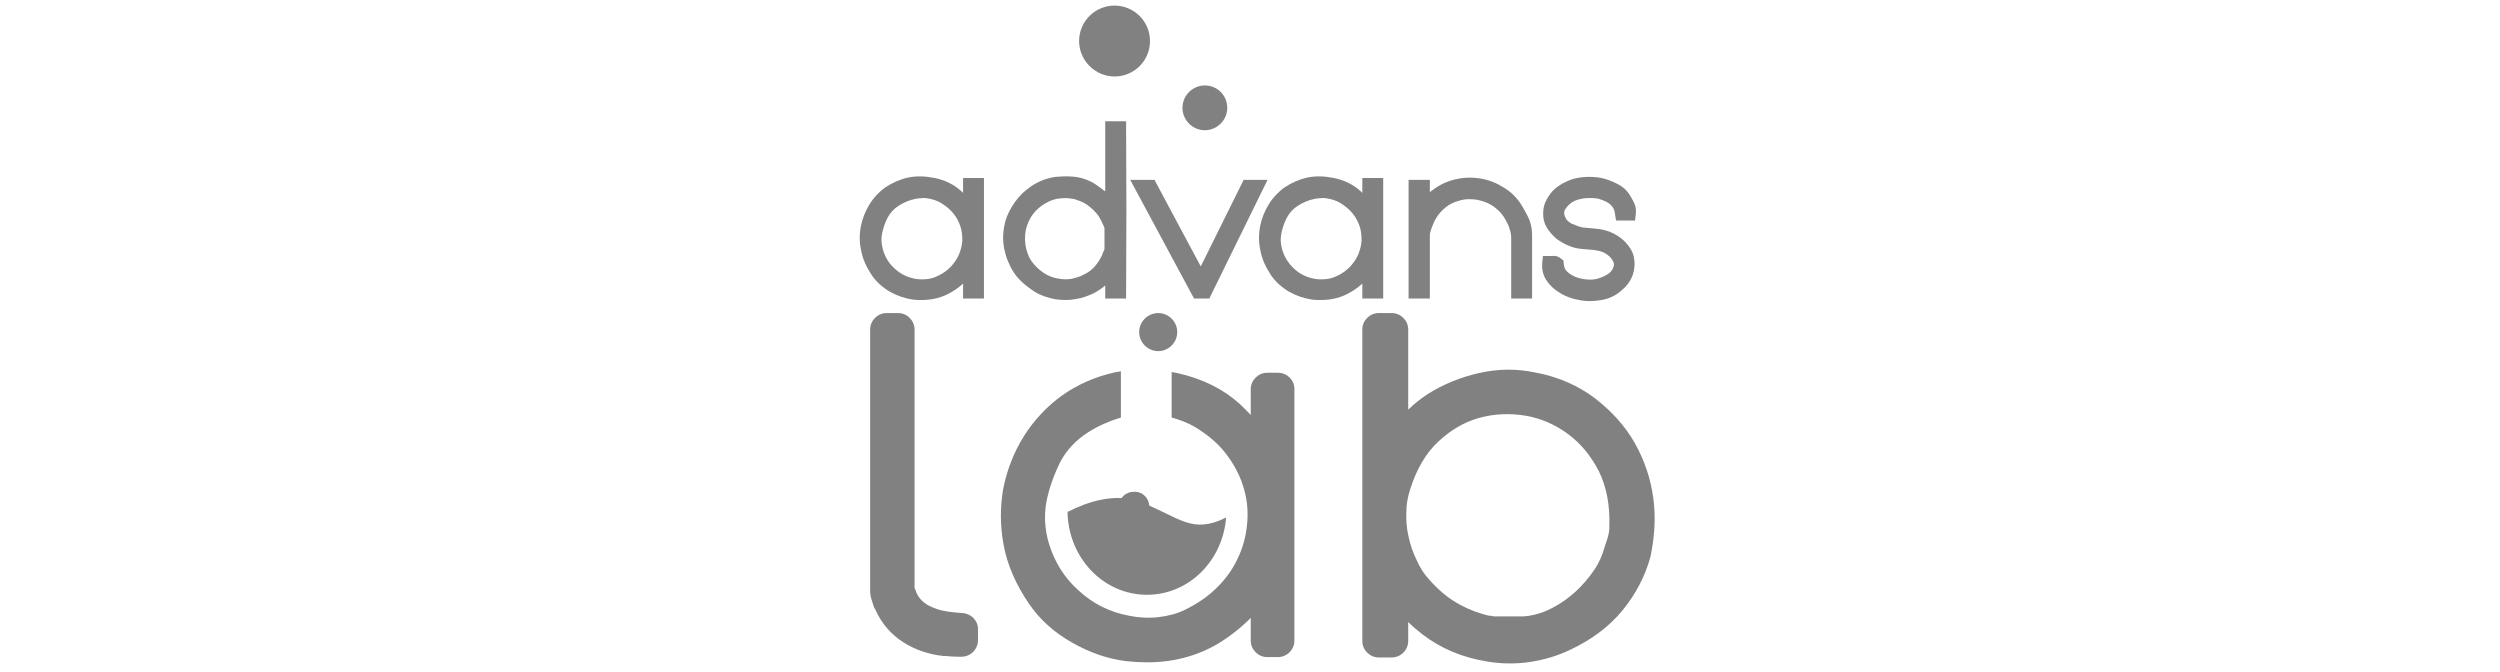 <?xml version="1.0" encoding="UTF-8"?> <svg xmlns="http://www.w3.org/2000/svg" xmlns:xlink="http://www.w3.org/1999/xlink" version="1.1" id="Calque_1" x="0px" y="0px" viewBox="0 0 670 180" style="enable-background:new 0 0 670 180;" xml:space="preserve"> <style type="text/css"> .st0{display:none;} .st1{display:inline;} .st2{clip-path:url(#SVGID_00000047026534490329884490000012114716514871382671_);} .st3{clip-path:url(#SVGID_00000133513561788921960370000003934401017686570679_);fill:#5F72B5;} .st4{clip-path:url(#SVGID_00000133513561788921960370000003934401017686570679_);fill:#FDC300;} .st5{clip-path:url(#SVGID_00000133513561788921960370000003934401017686570679_);fill:#FFFFFF;} .st6{clip-path:url(#SVGID_00000133513561788921960370000003934401017686570679_);fill:#263688;} .st7{clip-path:url(#SVGID_00000145058405342185871950000018351532730842927524_);} .st8{clip-path:url(#SVGID_00000098923402654643687800000015791930681810608573_);fill:#818181;} </style> <g class="st0"> <g class="st1"> <defs> <rect id="SVGID_1_" x="241.4" y="-33" width="187.1" height="264.6"></rect> </defs> <clipPath id="SVGID_00000019677515863361209870000009064424395449236661_"> <use xlink:href="#SVGID_1_" style="overflow:visible;"></use> </clipPath> <g style="clip-path:url(#SVGID_00000019677515863361209870000009064424395449236661_);"> <defs> <rect id="SVGID_00000103247784922679992710000001850702645362277051_" x="241.4" y="-33" width="187.1" height="264.6"></rect> </defs> <clipPath id="SVGID_00000099656380099413407830000014535899359110204594_"> <use xlink:href="#SVGID_00000103247784922679992710000001850702645362277051_" style="overflow:visible;"></use> </clipPath> <path style="clip-path:url(#SVGID_00000099656380099413407830000014535899359110204594_);fill:#5F72B5;" d="M282.9,140.8 c-0.9,0-1.7-0.1-2.7-0.3c-0.8-0.1-1.6-0.3-2.3-0.6c-0.7-0.2-1.3-0.6-1.9-1c-0.5-0.3-0.8-0.8-1.1-1.3c-0.1-0.2-0.3-0.5-0.5-1.1 c-0.1-0.3-0.1-0.4-0.1-0.4c0,0,0,0,0,0V89.5c0-1.6-1.3-3-3-3h-2.1c-1.6,0-3,1.3-3,3v47.3c0,0.5,0.1,1.1,0.3,1.9 c0.2,0.7,0.4,1.2,0.6,1.6c1.1,2.6,2.9,4.6,5.2,6c2.2,1.4,4.6,2.2,7.2,2.4c0.1,0,0.1,0,0.2,0c0.1,0,0.4,0,0.9,0.1 c0.9,0.1,1.3,0.1,1.5,0.1h0.6c1.6,0,3-1.3,3-3v-2.1C285.7,142.2,284.5,140.9,282.9,140.8"></path> <path style="clip-path:url(#SVGID_00000099656380099413407830000014535899359110204594_);fill:#5F72B5;" d="M340.1,97.3h-1.9 c-1.6,0-3,1.3-3,3v4.7c-0.6-0.7-1.3-1.3-2-2c-3-2.7-6.8-4.6-11.3-5.6c-0.4-0.1-0.7-0.1-1.1-0.2v8.2c1.5,0.4,2.9,1,4.2,1.7 c2.2,1.3,4.1,2.9,5.6,4.7c1.5,1.8,2.5,3.8,3.2,5.9c0.6,2.1,0.9,4.2,0.8,6.4c-0.1,2.2-0.6,4.3-1.5,6.3c-0.9,2-2.1,3.9-3.7,5.6 c-1.6,1.7-3.6,3.1-6,4.3c-1.5,0.7-3.1,1.2-4.9,1.3c-1.9,0.2-3.7,0.1-5.3-0.2c0,0,0,0,0,0c-3.5-0.7-6.5-2.2-9.1-4.6 c-2.6-2.4-4.4-5.3-5.4-8.7c-0.7-2.5-0.8-4.9-0.4-7.2c0.5-2.5,1.3-5,2.5-7.3c1.2-2.3,2.9-4.1,5.1-5.5c1.8-1.2,3.8-2.1,5.9-2.6 v-8.5c-0.4,0.1-0.8,0.1-1.2,0.2c-3.6,0.8-6.8,2.2-9.5,4.2c-2.7,2-5,4.4-6.9,7.3c-1.8,2.9-3.1,6-3.7,9.4 c-0.6,3.4-0.6,6.9,0.1,10.4c0.7,3.6,2.2,7.1,4.5,10.5c2,2.9,4.6,5.3,7.8,7.1c3.2,1.8,6.5,3,9.9,3.4c0,0,0,0,0,0 c1.3,0.2,2.5,0.2,3.8,0.2c4.8,0,9.1-1.2,12.9-3.5c2.1-1.3,4.1-2.8,5.8-4.6v4.1c0,1.6,1.3,3,3,3h1.9c1.6,0,3-1.3,3-3v-45.6 C343.1,98.7,341.7,97.3,340.1,97.3"></path> <path style="clip-path:url(#SVGID_00000099656380099413407830000014535899359110204594_);fill:#5F72B5;" d="M408,120.1 c-0.5-3.6-1.6-6.9-3.4-10c-1.8-3.1-4.2-5.8-7.3-8.1c-3.1-2.3-6.7-3.9-10.9-4.7c-3.3-0.7-6.7-0.7-10.1,0.1c-3.3,0.8-6.4,2-9.1,3.7 c-1.3,0.9-2.6,1.9-3.7,2.9V89.5c0-1.6-1.3-3-3-3h-2.4c-1.6,0-3,1.3-3,3v56.4c0,1.6,1.3,3,3,3h2.4c1.6,0,3-1.3,3-3v-3.5 c0.8,0.8,1.7,1.5,2.5,2.2c3.2,2.5,7.2,4.2,11.7,4.9c1.3,0.2,2.6,0.3,4,0.3c1.2,0,2.5-0.1,3.8-0.3c2.6-0.4,5.1-1.2,7.3-2.2 c3.9-1.8,7-4.2,9.4-7.2c2.4-2.9,4.1-6.2,5-9.6C408.3,127.2,408.5,123.7,408,120.1 M400.1,125.2c0,0,0,0.1,0,0.1 c0,0.6-0.1,1.3-0.3,1.9c-0.3,1-0.6,1.9-0.9,2.7c-0.5,1.3-1.2,2.7-2.2,4c-1.1,1.4-2.3,2.7-3.6,3.8c-1.3,1.1-2.8,2-4.3,2.7 c-1.4,0.6-2.9,1-4.2,1h-5.3c-0.1,0-0.2,0-0.3,0c-0.3,0-0.5-0.1-0.7-0.1c-2.2-0.5-4.2-1.3-5.9-2.3c-1.7-1-3.4-2.5-4.9-4.2 c-0.9-1-1.6-2.1-2.3-3.4c-0.7-1.4-1.1-2.8-1.5-4.3c-0.3-1.5-0.5-3-0.4-4.5c0-1.4,0.2-2.8,0.7-4c1.1-3.6,2.8-6.5,5.1-8.7 c2.2-2.1,4.7-3.6,7.4-4.3c2.7-0.8,5.5-0.9,8.4-0.4c2.8,0.5,5.4,1.6,7.7,3.3c2.3,1.7,4.2,4,5.6,6.8 C399.6,118,400.2,121.4,400.1,125.2"></path> <path style="clip-path:url(#SVGID_00000099656380099413407830000014535899359110204594_);fill:#FDC300;" d="M315.3,120.8 c-4.7-1.8-9.8-0.1-13.3,1.8c0.1,8.3,6.5,15,14.4,15c7.5,0,13.7-6.2,14.3-14C324.5,126.6,322.2,123.4,315.3,120.8"></path> <path style="clip-path:url(#SVGID_00000099656380099413407830000014535899359110204594_);fill:#FFFFFF;" d="M314.9,129.5 c0,0.6-0.5,1.1-1.1,1.1c-0.6,0-1.1-0.5-1.1-1.1s0.5-1.1,1.1-1.1C314.4,128.4,314.9,128.8,314.9,129.5"></path> <path style="clip-path:url(#SVGID_00000099656380099413407830000014535899359110204594_);fill:#FFFFFF;" d="M321.3,126.9 c0,1.1-0.9,1.9-2,1.9c-1.1,0-2-0.9-2-1.9c0-1.1,0.9-1.9,2-1.9C320.5,124.9,321.3,125.8,321.3,126.9"></path> <path style="clip-path:url(#SVGID_00000099656380099413407830000014535899359110204594_);fill:#FFFFFF;" d="M316.8,121.6 c0,1.5-1.2,2.7-2.7,2.7s-2.7-1.2-2.7-2.7c0-1.5,1.2-2.7,2.7-2.7S316.8,120.1,316.8,121.6"></path> <path style="clip-path:url(#SVGID_00000099656380099413407830000014535899359110204594_);fill:#FDC300;" d="M321.8,90 c0,1.9-1.5,3.5-3.5,3.5c-1.9,0-3.5-1.5-3.5-3.5c0-1.9,1.5-3.5,3.5-3.5C320.3,86.5,321.8,88.1,321.8,90"></path> <path style="clip-path:url(#SVGID_00000099656380099413407830000014535899359110204594_);fill:#FDC300;" d="M330.9,49.3 c0,2.2-1.8,4-4,4c-2.2,0-4-1.8-4-4c0-2.2,1.8-4,4-4C329.1,45.3,330.9,47.1,330.9,49.3"></path> <path style="clip-path:url(#SVGID_00000099656380099413407830000014535899359110204594_);fill:#FDC300;" d="M316.9,37.3 c0,3.6-2.9,6.4-6.4,6.4c-3.6,0-6.4-2.9-6.4-6.4c0-3.6,2.9-6.4,6.4-6.4C314,30.8,316.9,33.7,316.9,37.3"></path> <path style="clip-path:url(#SVGID_00000099656380099413407830000014535899359110204594_);fill:#263688;" d="M283.1,64.8 c-0.1-0.1-0.3-0.3-0.4-0.4c-1.3-1.2-2.9-2-4.8-2.4c-1.7-0.4-3.3-0.4-4.9,0c-1.5,0.3-2.9,0.9-4,1.8c-1.2,0.8-2.1,1.9-2.9,3.1 c-0.8,1.2-1.3,2.6-1.6,4c-0.3,1.4-0.3,2.9,0,4.4c0.3,1.5,0.9,3,1.9,4.4c0.8,1.2,2,2.2,3.3,3c1.3,0.8,2.7,1.2,4.2,1.4l0,0 c0.5,0.1,1.1,0.1,1.6,0.1c2,0,3.8-0.5,5.5-1.5c0.7-0.4,1.4-0.9,2-1.5v2.6h3.8V62.1h-3.8V64.8z M276.8,65.8 c0.8,0.1,1.6,0.4,2.3,0.8c0.9,0.5,1.7,1.2,2.2,1.9c0.6,0.7,1,1.5,1.3,2.3c0.3,0.8,0.4,1.7,0.3,2.5c0,0.9-0.2,1.7-0.6,2.5 c-0.3,0.8-0.9,1.6-1.5,2.2c-0.6,0.7-1.5,1.3-2.4,1.7c-0.6,0.3-1.2,0.5-1.9,0.5c-0.7,0.1-1.5,0-2.1-0.1l0,0 c-1.4-0.3-2.6-0.9-3.6-1.8c-1-1-1.8-2.1-2.2-3.5c-0.3-1-0.3-1.9-0.2-2.8c0.2-1,0.5-2,1-2.9c0.5-0.9,1.1-1.6,2-2.2 c0.9-0.6,1.9-1,3-1.2c0.4-0.1,0.8-0.1,1.2-0.1C276,65.7,276.4,65.7,276.8,65.8"></path> <path style="clip-path:url(#SVGID_00000099656380099413407830000014535899359110204594_);fill:#263688;" d="M312.6,51.8h-3.8 v12.7c-0.6-0.5-1.3-1-2-1.4c-1.3-0.8-2.8-1.2-4.3-1.3c-0.9-0.1-1.8,0-2.8,0.1c-1,0.1-1.9,0.4-2.8,0.8c-1.2,0.6-2.3,1.3-3.2,2.3 c-0.9,0.9-1.7,2-2.3,3.2c-0.6,1.2-1,2.4-1.1,3.8c-0.1,1.3,0,2.7,0.4,4.1c0.2,0.8,0.5,1.5,0.9,2.2c0.4,0.8,0.9,1.5,1.5,2.1 c0.9,0.9,1.9,1.7,2.9,2.4c1.1,0.7,2.3,1.1,3.7,1.4l0,0c0.6,0.1,1.1,0.1,1.7,0.1c0.4,0,0.9,0,1.3-0.1c1-0.1,2-0.4,2.9-0.7 c0.9-0.4,1.8-0.9,2.7-1.5c0.1-0.1,0.3-0.2,0.4-0.3v2.3h3.8l0-1.5c0.1-9.7,0.1-19.5,0-29.1L312.6,51.8z M308.1,69.9 c0.1,0.3,0.3,0.6,0.5,1c0.1,0.1,0.1,0.3,0.1,0.3v3.6c0,0.1,0,0.2-0.1,0.3c-0.2,0.4-0.3,0.7-0.4,0.9c-0.3,0.7-0.8,1.4-1.3,1.9 c-0.5,0.6-1.2,1.1-1.9,1.4c-0.7,0.4-1.4,0.6-2.2,0.8c-0.8,0.1-1.5,0.1-2.3,0l0,0c-1-0.2-1.9-0.5-2.8-1c-0.8-0.5-1.6-1.2-2.2-2 c-0.3-0.5-0.6-1-0.8-1.5c-0.2-0.5-0.4-1.1-0.4-1.6c-0.2-1.2-0.1-2.3,0.3-3.3c0.4-1.1,0.9-2,1.6-2.7c0.7-0.8,1.6-1.4,2.6-1.8 c0.9-0.4,1.8-0.6,2.8-0.6c0.1,0,0.3,0,0.4,0c0.7,0,1.3,0.2,1.9,0.4c0.6,0.2,1.2,0.5,1.7,0.9c0.5,0.4,1,0.8,1.5,1.3 C307.5,68.8,307.9,69.3,308.1,69.9"></path> <polyline style="clip-path:url(#SVGID_00000099656380099413407830000014535899359110204594_);fill:#263688;" points="337.2,62.4 333.9,62.4 326.1,78.1 317.7,62.4 313.3,62.4 324.9,83.9 325.8,83.9 326.6,83.9 327.6,83.9 338.2,62.4 "></polyline> <path style="clip-path:url(#SVGID_00000099656380099413407830000014535899359110204594_);fill:#263688;" d="M355.4,64.8 c-0.1-0.1-0.3-0.3-0.4-0.4c-1.3-1.2-2.9-2-4.8-2.4c-1.7-0.4-3.3-0.4-4.9,0c-1.5,0.3-2.9,0.9-4,1.8c-1.2,0.8-2.1,1.9-2.9,3.1 c-0.8,1.2-1.3,2.6-1.6,4c-0.3,1.4-0.3,2.9,0,4.4c0.3,1.5,0.9,3,1.9,4.4c0.8,1.2,2,2.2,3.3,3c1.3,0.8,2.7,1.2,4.2,1.4l0,0 c0.5,0.1,1.1,0.1,1.6,0.1c2,0,3.8-0.5,5.5-1.5c0.7-0.4,1.4-0.9,2-1.5v2.6h3.8V62.1h-3.8V64.8z M349.1,65.8 c0.8,0.1,1.6,0.4,2.3,0.8c0.9,0.5,1.7,1.2,2.2,1.9c0.6,0.7,1,1.5,1.3,2.3c0.3,0.8,0.4,1.7,0.3,2.5c0,0.9-0.2,1.7-0.6,2.5 c-0.3,0.8-0.9,1.6-1.5,2.2c-0.6,0.7-1.5,1.3-2.4,1.7c-0.6,0.3-1.2,0.5-1.9,0.5c-0.7,0.1-1.5,0-2.1-0.1l0,0 c-1.4-0.3-2.6-0.9-3.6-1.8c-1-1-1.8-2.1-2.2-3.5c-0.3-1-0.3-1.9-0.2-2.8c0.2-1,0.5-2,1-2.9c0.5-0.9,1.1-1.6,2-2.2 c0.9-0.6,1.9-1,3-1.2c0.4-0.1,0.8-0.1,1.2-0.1C348.3,65.7,348.7,65.7,349.1,65.8"></path> <path style="clip-path:url(#SVGID_00000099656380099413407830000014535899359110204594_);fill:#263688;" d="M384.5,67.5 c-0.8-1.5-1.9-2.6-3.3-3.5c-1.3-0.9-2.8-1.5-4.3-1.7c-1.5-0.3-3.1-0.2-4.6,0.1c-1.6,0.3-3,1-4.3,2c-0.2,0.1-0.4,0.3-0.5,0.4v-2.2 h-3.8v21.4h3.8V72.5c0-0.5,0.1-1,0.3-1.5c0.2-0.6,0.5-1.2,0.8-1.6c0.5-0.8,1.1-1.5,1.8-2c0.7-0.5,1.4-0.9,2.2-1.2 c0.8-0.2,1.6-0.4,2.4-0.3c0.8,0,1.6,0.2,2.4,0.5c0.8,0.3,1.5,0.7,2.2,1.3c0.7,0.5,1.2,1.2,1.7,2.1c0.3,0.5,0.5,1,0.7,1.6 c0.2,0.6,0.3,1.1,0.3,1.6v11h3.8V72.4c0-0.9-0.2-1.8-0.5-2.7C385.2,68.9,384.9,68.1,384.5,67.5"></path> <path style="clip-path:url(#SVGID_00000099656380099413407830000014535899359110204594_);fill:#263688;" d="M392.4,67.3 c0.6-0.7,1.3-1.2,2-1.4c0.9-0.2,1.8-0.3,2.9-0.3c0.4,0,0.7,0.1,1.1,0.2c0.4,0.2,0.9,0.3,1.3,0.6c0.4,0.2,0.7,0.5,0.9,0.8 c0.2,0.4,0.4,0.8,0.5,1.2l0.2,1.3h3.5l0.2-1.3c0.1-0.6,0-1.2-0.3-1.9c-0.2-0.4-0.4-0.8-0.6-1.2c-0.5-0.9-1.2-1.6-2.1-2.2 c-0.8-0.5-1.7-0.9-2.7-1.1c-0.9-0.2-1.9-0.4-2.9-0.3c-1,0-1.8,0.1-2.6,0.3c-0.7,0.2-1.4,0.5-2.1,0.9c-0.7,0.4-1.3,0.9-1.9,1.4 c-0.5,0.6-1,1.3-1.3,2c-0.3,0.8-0.4,1.7-0.3,2.6c0.1,0.9,0.4,1.7,0.9,2.4c0.5,0.6,1,1.2,1.6,1.7c0.6,0.4,1.3,0.8,2,1.1 c0.8,0.3,1.6,0.5,2.3,0.6c0.5,0,1,0.1,1.5,0.1c0.4,0,0.9,0.1,1.2,0.2c0.4,0.1,0.7,0.2,1.1,0.3c0.3,0.1,0.6,0.3,0.9,0.5 c0.4,0.3,0.8,0.7,1,1.2c0.2,0.4,0.2,0.7,0.1,1.1c-0.2,0.5-0.5,0.9-1,1.2c-0.6,0.4-1.3,0.7-2,0.9c-0.5,0.1-1.1,0.2-1.9,0.1 c-0.7,0-1.4-0.2-2.1-0.5c-0.6-0.2-1.1-0.6-1.5-1c-0.3-0.3-0.5-0.7-0.5-1.3l-0.1-0.6l-0.5-0.4c-0.4-0.3-0.9-0.5-1.5-0.4 c-0.1,0-0.3,0-0.3,0h-1.3l-0.1,1.3c-0.1,1,0.1,2,0.6,2.9c0.5,0.8,1.1,1.4,1.8,2c0.7,0.5,1.4,0.9,2.2,1.2c0.8,0.3,1.6,0.5,2.3,0.6 c0.5,0.1,1,0.1,1.5,0.1c0.7,0,1.5-0.1,2.3-0.2c1.4-0.3,2.6-0.9,3.6-1.7c1-0.8,1.7-1.8,2-2.8c0.4-1,0.4-2.1,0.2-3.1 c-0.2-1-0.7-1.9-1.5-2.7c-0.7-0.8-1.7-1.4-2.8-1.9c-0.9-0.3-1.7-0.5-2.6-0.6c-0.7-0.1-1.4-0.1-2.2-0.2l-0.2,0h0.1 c-0.1,0-0.2,0-0.3-0.1c-0.3-0.1-0.6-0.2-0.9-0.3c-0.3-0.1-0.7-0.3-1-0.4c-0.3-0.2-0.6-0.4-0.9-0.8c-0.2-0.3-0.4-0.6-0.4-1 c0-0.2,0-0.4,0.1-0.6C392.1,67.6,392.2,67.5,392.4,67.3"></path> </g> </g> </g> <g> <g> <defs> <rect id="SVGID_00000095335929450534157570000013164802795884797116_" x="196.5" y="-92.9" width="276.9" height="391.7"></rect> </defs> <clipPath id="SVGID_00000066480884429692448100000003742875176381797310_"> <use xlink:href="#SVGID_00000095335929450534157570000013164802795884797116_" style="overflow:visible;"></use> </clipPath> <g style="clip-path:url(#SVGID_00000066480884429692448100000003742875176381797310_);"> <defs> <rect id="SVGID_00000152239524599195363820000015330005222846850956_" x="196.5" y="-92.9" width="276.9" height="391.7"></rect> </defs> <clipPath id="SVGID_00000042723465318233509790000007383995569614791575_"> <use xlink:href="#SVGID_00000152239524599195363820000015330005222846850956_" style="overflow:visible;"></use> </clipPath> <path style="clip-path:url(#SVGID_00000042723465318233509790000007383995569614791575_);fill:#818181;" d="M257.9,164.3 c-1.3-0.1-2.6-0.2-3.9-0.4c-1.2-0.2-2.3-0.4-3.5-0.9c-1-0.4-2-0.8-2.8-1.5c-0.7-0.5-1.2-1.1-1.7-1.9c-0.2-0.3-0.4-0.7-0.7-1.6 c-0.2-0.4-0.2-0.6-0.2-0.6c0,0,0,0,0,0V88.3c0-2.4-2-4.4-4.4-4.4h-3.1c-2.4,0-4.4,2-4.4,4.4v70c0,0.8,0.1,1.6,0.5,2.8 c0.3,1,0.5,1.7,0.9,2.3c1.7,3.8,4.3,6.7,7.6,8.8c3.2,2,6.8,3.2,10.6,3.6c0.2,0,0.2,0,0.4,0c0.2,0,0.6,0,1.3,0.1 c1.4,0.1,1.9,0.1,2.3,0.1h0.9c2.4,0,4.4-2,4.4-4.4v-3.1C262.1,166.3,260.2,164.4,257.9,164.3"></path> <path style="clip-path:url(#SVGID_00000042723465318233509790000007383995569614791575_);fill:#818181;" d="M342.5,99.9h-2.9 c-2.4,0-4.4,2-4.4,4.4v6.9c-1-1-1.9-2-2.9-2.9c-4.4-4-10-6.8-16.7-8.3c-0.5-0.1-1.1-0.2-1.6-0.3v12.2c2.2,0.6,4.3,1.4,6.2,2.5 c3.3,2,6.1,4.3,8.2,7c2.1,2.7,3.7,5.6,4.7,8.7c1,3,1.4,6.2,1.2,9.4c-0.2,3.2-0.9,6.4-2.2,9.3c-1.3,3-3.1,5.8-5.6,8.3 c-2.4,2.5-5.4,4.6-8.9,6.3c-2.2,1.1-4.6,1.7-7.2,2c-2.8,0.3-5.4,0.1-7.9-0.4c0,0,0,0,0,0c-5.2-1-9.6-3.2-13.5-6.8 c-3.9-3.5-6.5-7.8-8-12.9c-1-3.6-1.2-7.2-0.6-10.6c0.7-3.7,2-7.3,3.7-10.8c1.8-3.4,4.3-6,7.6-8.1c2.7-1.7,5.7-3,8.7-3.9V99.5 c-0.6,0.1-1.2,0.2-1.7,0.3c-5.3,1.2-10,3.3-14.1,6.2c-4,2.9-7.5,6.6-10.2,10.9c-2.7,4.3-4.5,9-5.5,13.9c-0.9,5-0.9,10.1,0.1,15.4 c1,5.3,3.3,10.5,6.7,15.5c2.9,4.3,6.8,7.8,11.6,10.5c4.7,2.7,9.6,4.4,14.6,5c0,0,0,0,0,0c1.9,0.2,3.7,0.3,5.6,0.3 c7,0,13.4-1.7,19.1-5.1c3.1-1.9,6-4.2,8.6-6.8v6.1c0,2.4,2,4.4,4.4,4.4h2.9c2.4,0,4.4-2,4.4-4.4v-67.5 C346.9,101.9,345,99.9,342.5,99.9"></path> <path style="clip-path:url(#SVGID_00000042723465318233509790000007383995569614791575_);fill:#818181;" d="M443.1,133.6 c-0.7-5.3-2.4-10.3-5-14.9c-2.6-4.6-6.3-8.6-10.7-12c-4.5-3.4-10-5.8-16.1-6.9c-4.8-1-9.9-1-15,0.2c-4.9,1.1-9.5,3-13.5,5.5 c-2,1.3-3.8,2.7-5.4,4.3V88.3c0-2.4-2-4.4-4.4-4.4h-3.5c-2.4,0-4.4,2-4.4,4.4v83.5c0,2.4,2,4.4,4.4,4.4h3.5c2.4,0,4.4-2,4.4-4.4 v-5.1c1.2,1.2,2.5,2.3,3.8,3.3c4.8,3.7,10.6,6.2,17.4,7.3c1.9,0.3,3.9,0.5,5.9,0.5c1.8,0,3.7-0.1,5.6-0.4 c3.9-0.6,7.5-1.7,10.8-3.3c5.7-2.7,10.4-6.2,14-10.6c3.5-4.3,6-9.1,7.4-14.2C443.4,144.1,443.8,138.9,443.1,133.6 M431.3,141.2 c0,0.1,0,0.1,0,0.2c0,0.9-0.2,1.9-0.5,2.9c-0.5,1.4-0.9,2.8-1.3,4c-0.7,2-1.8,4-3.3,5.9c-1.6,2.1-3.4,4-5.4,5.6 c-2,1.6-4.1,2.9-6.4,3.9c-2.1,0.9-4.3,1.4-6.2,1.5h-7.8c-0.1,0-0.2,0-0.4-0.1c-0.4-0.1-0.8-0.1-1-0.1c-3.3-0.8-6.2-2-8.7-3.5 c-2.6-1.5-5-3.6-7.3-6.2c-1.3-1.4-2.4-3.1-3.3-5.1c-1-2-1.7-4.1-2.2-6.3c-0.5-2.2-0.7-4.4-0.6-6.7c0-2.1,0.4-4.1,1-6 c1.7-5.4,4.2-9.7,7.5-12.8c3.3-3.1,7-5.3,11-6.4c4-1.1,8.2-1.3,12.4-0.6c4.2,0.7,8,2.4,11.4,4.9c3.4,2.5,6.2,5.9,8.3,10 C430.6,130.6,431.5,135.5,431.3,141.2"></path> <path style="clip-path:url(#SVGID_00000042723465318233509790000007383995569614791575_);fill:#818181;" d="M305.8,134.6 c-6.9-2.7-14.4-0.1-19.7,2.6c0.2,12.3,9.6,22.2,21.3,22.2c11.2,0,20.3-9.1,21.2-20.7C319.4,143.3,316.1,138.6,305.8,134.6"></path> <path style="clip-path:url(#SVGID_00000042723465318233509790000007383995569614791575_);fill:#818181;" d="M305.2,147.5 c0,0.9-0.7,1.6-1.7,1.6c-0.9,0-1.7-0.7-1.7-1.6c0-0.9,0.7-1.6,1.7-1.6C304.4,145.8,305.2,146.6,305.2,147.5"></path> <path style="clip-path:url(#SVGID_00000042723465318233509790000007383995569614791575_);fill:#818181;" d="M314.8,143.6 c0,1.6-1.3,2.9-2.9,2.9c-1.6,0-2.9-1.3-2.9-2.9c0-1.6,1.3-2.9,2.9-2.9C313.5,140.7,314.8,142,314.8,143.6"></path> <path style="clip-path:url(#SVGID_00000042723465318233509790000007383995569614791575_);fill:#818181;" d="M308,135.8 c0,2.2-1.8,4-4.1,4c-2.2,0-4.1-1.8-4.1-4s1.8-4,4.1-4C306.2,131.7,308,133.5,308,135.8"></path> <path style="clip-path:url(#SVGID_00000042723465318233509790000007383995569614791575_);fill:#818181;" d="M315.5,89 c0,2.8-2.3,5.1-5.1,5.1c-2.8,0-5.1-2.3-5.1-5.1c0-2.8,2.3-5.1,5.1-5.1C313.2,83.9,315.5,86.2,315.5,89"></path> <path style="clip-path:url(#SVGID_00000042723465318233509790000007383995569614791575_);fill:#818181;" d="M328.9,28.9 c0,3.3-2.7,6-6,6c-3.3,0-6-2.7-6-6c0-3.3,2.7-6,6-6C326.2,22.9,328.9,25.5,328.9,28.9"></path> <path style="clip-path:url(#SVGID_00000042723465318233509790000007383995569614791575_);fill:#818181;" d="M308.2,11 c0,5.3-4.3,9.5-9.5,9.5s-9.5-4.3-9.5-9.5c0-5.3,4.3-9.5,9.5-9.5S308.2,5.7,308.2,11"></path> <path style="clip-path:url(#SVGID_00000042723465318233509790000007383995569614791575_);fill:#818181;" d="M258.2,51.8 c-0.2-0.2-0.4-0.4-0.6-0.6c-1.9-1.7-4.2-2.9-7.1-3.5c-2.5-0.5-4.9-0.6-7.2-0.1c-2.2,0.5-4.2,1.4-6,2.6c-1.7,1.2-3.2,2.8-4.3,4.6 c-1.1,1.8-1.9,3.8-2.3,5.9c-0.4,2.1-0.4,4.3,0.1,6.5c0.4,2.2,1.4,4.4,2.8,6.5c1.2,1.8,2.9,3.3,4.9,4.5c2,1.1,4.1,1.8,6.2,2.1l0,0 c0.8,0.1,1.6,0.1,2.3,0.1c3,0,5.7-0.7,8.1-2.2c1.1-0.6,2.1-1.4,3-2.2V80h5.6V47.7h-5.6V51.8z M248.8,53.2 c1.2,0.2,2.4,0.6,3.4,1.2c1.3,0.8,2.4,1.7,3.3,2.8c0.9,1.1,1.5,2.3,1.9,3.5c0.4,1.2,0.5,2.5,0.5,3.8c-0.1,1.3-0.4,2.5-0.9,3.7 c-0.5,1.2-1.3,2.3-2.2,3.3c-1,1-2.2,1.9-3.6,2.5c-0.8,0.4-1.8,0.7-2.8,0.8c-1.1,0.1-2.2,0.1-3.2-0.1l0,0 c-2.1-0.4-3.9-1.3-5.4-2.7c-1.6-1.4-2.6-3.1-3.2-5.2c-0.4-1.5-0.5-2.8-0.2-4.2c0.3-1.5,0.8-3,1.5-4.3c0.7-1.3,1.7-2.4,3-3.2 c1.4-0.9,2.9-1.5,4.4-1.8c0.6-0.1,1.2-0.2,1.8-0.2C247.6,53,248.2,53.1,248.8,53.2"></path> <path style="clip-path:url(#SVGID_00000042723465318233509790000007383995569614791575_);fill:#818181;" d="M301.8,32.5h-5.6 v18.8c-0.9-0.7-1.9-1.4-2.9-2.1c-2-1.2-4.1-1.8-6.3-1.9c-1.4-0.1-2.7,0-4.1,0.1c-1.4,0.2-2.9,0.6-4.2,1.2c-1.8,0.8-3.4,2-4.8,3.3 c-1.4,1.4-2.5,3-3.4,4.7c-0.9,1.7-1.4,3.6-1.6,5.6c-0.2,2,0,4,0.6,6c0.3,1.1,0.8,2.2,1.3,3.3c0.6,1.1,1.3,2.2,2.2,3.2 c1.3,1.4,2.8,2.5,4.3,3.5c1.6,1,3.5,1.6,5.5,2l0,0c0.8,0.1,1.7,0.2,2.6,0.2c0.6,0,1.3,0,1.9-0.1c1.5-0.2,3-0.5,4.4-1.1 c1.4-0.5,2.7-1.3,3.9-2.2c0.2-0.2,0.4-0.3,0.6-0.5V80h5.6l0-2.2c0.1-14.4,0.1-28.9,0-43.1L301.8,32.5z M295.2,59.3 c0.2,0.4,0.4,0.9,0.7,1.5c0.1,0.2,0.1,0.4,0.1,0.5v5.3c0,0.1,0,0.3-0.1,0.5c-0.3,0.5-0.5,1-0.6,1.4c-0.5,1-1.1,2-1.9,2.9 c-0.8,0.9-1.7,1.6-2.8,2.1c-1,0.6-2.1,0.9-3.3,1.2c-1.1,0.2-2.3,0.2-3.4,0l0,0c-1.5-0.2-2.9-0.7-4.1-1.5c-1.2-0.8-2.3-1.8-3.2-3 c-0.5-0.7-0.9-1.4-1.2-2.3c-0.3-0.8-0.5-1.6-0.6-2.4c-0.2-1.7-0.1-3.4,0.4-4.9c0.5-1.6,1.3-2.9,2.3-4c1-1.1,2.3-2,3.8-2.7 c1.3-0.6,2.7-0.8,4.2-0.8c0.2,0,0.4,0,0.6,0c1,0.1,1.9,0.2,2.8,0.6c0.9,0.3,1.8,0.7,2.6,1.3c0.8,0.6,1.5,1.2,2.2,2 C294.3,57.6,294.8,58.5,295.2,59.3"></path> <polyline style="clip-path:url(#SVGID_00000042723465318233509790000007383995569614791575_);fill:#818181;" points="338.2,48.2 333.3,48.2 321.8,71.4 309.4,48.2 302.9,48.2 320,80 321.4,80 322.5,80 324.1,80 339.7,48.2 "></polyline> <path style="clip-path:url(#SVGID_00000042723465318233509790000007383995569614791575_);fill:#818181;" d="M365.2,51.8 c-0.2-0.2-0.4-0.4-0.6-0.6c-1.9-1.7-4.2-2.9-7.1-3.5c-2.5-0.5-4.9-0.6-7.2-0.1c-2.2,0.5-4.2,1.4-6,2.6c-1.7,1.2-3.2,2.8-4.3,4.6 c-1.1,1.8-1.9,3.8-2.3,5.9c-0.4,2.1-0.4,4.3,0.1,6.5c0.4,2.2,1.4,4.4,2.8,6.5c1.2,1.8,2.9,3.3,4.9,4.5c2,1.1,4.1,1.8,6.2,2.1l0,0 c0.8,0.1,1.6,0.1,2.3,0.1c3,0,5.7-0.7,8.1-2.2c1.1-0.6,2.1-1.4,3-2.2V80h5.6V47.7h-5.6V51.8z M355.8,53.2 c1.2,0.2,2.4,0.6,3.4,1.2c1.3,0.8,2.4,1.7,3.3,2.8c0.9,1.1,1.5,2.3,1.9,3.5c0.4,1.2,0.5,2.5,0.5,3.8c-0.1,1.3-0.4,2.5-0.9,3.7 c-0.5,1.2-1.3,2.3-2.2,3.3c-1,1-2.2,1.9-3.6,2.5c-0.8,0.4-1.8,0.7-2.8,0.8c-1.1,0.1-2.2,0.1-3.2-0.1l0,0 c-2.1-0.4-3.9-1.3-5.4-2.7c-1.5-1.4-2.6-3.1-3.2-5.2c-0.4-1.5-0.5-2.8-0.2-4.2c0.3-1.5,0.8-3,1.5-4.3c0.7-1.3,1.7-2.4,3-3.2 c1.4-0.9,2.9-1.5,4.4-1.8c0.6-0.1,1.2-0.2,1.8-0.2C354.6,53,355.2,53.1,355.8,53.2"></path> <path style="clip-path:url(#SVGID_00000042723465318233509790000007383995569614791575_);fill:#818181;" d="M408.2,55.7 c-1.2-2.2-2.8-3.9-4.8-5.2c-2-1.3-4.1-2.2-6.3-2.6c-2.2-0.4-4.5-0.4-6.8,0.1c-2.3,0.5-4.5,1.5-6.3,2.9c-0.3,0.2-0.6,0.4-0.8,0.6 v-3.3h-5.7V80h5.7V63.2c0-0.7,0.2-1.4,0.5-2.2c0.4-0.9,0.7-1.8,1.1-2.4c0.7-1.2,1.6-2.2,2.6-3c1-0.8,2.1-1.4,3.3-1.7 c1.1-0.4,2.4-0.6,3.6-0.5c1.2,0,2.4,0.3,3.6,0.7c1.1,0.4,2.2,1,3.2,1.9c1,0.8,1.8,1.8,2.5,3.1c0.4,0.7,0.8,1.5,1,2.4 c0.3,0.8,0.4,1.6,0.4,2.3V80h5.6V63c0-1.3-0.2-2.6-0.7-4C409.4,57.8,408.8,56.7,408.2,55.7"></path> <path style="clip-path:url(#SVGID_00000042723465318233509790000007383995569614791575_);fill:#818181;" d="M419.9,55.5 c0.9-1.1,1.9-1.7,3-2c1.3-0.4,2.7-0.5,4.3-0.4c0.5,0,1.1,0.1,1.6,0.3c0.7,0.2,1.3,0.5,1.9,0.8c0.6,0.3,1,0.7,1.4,1.2 c0.4,0.5,0.6,1.1,0.7,1.8l0.3,1.9h5.1l0.2-1.9c0.1-0.9,0-1.8-0.4-2.7c-0.3-0.6-0.6-1.2-0.9-1.7c-0.7-1.3-1.7-2.4-3.1-3.2 c-1.2-0.7-2.6-1.3-4-1.7c-1.4-0.4-2.8-0.5-4.3-0.5c-1.4,0-2.7,0.2-3.9,0.5c-1.1,0.3-2.1,0.8-3.1,1.3c-1,0.6-2,1.3-2.7,2.1 c-0.8,0.9-1.4,1.9-1.9,3c-0.5,1.2-0.6,2.5-0.5,3.8c0.1,1.3,0.6,2.5,1.4,3.6c0.7,0.9,1.4,1.7,2.4,2.5c0.9,0.6,1.9,1.2,2.9,1.6 c1.1,0.5,2.3,0.8,3.5,0.9c0.7,0.1,1.5,0.1,2.2,0.2c0.6,0,1.3,0.1,1.8,0.2c0.5,0.1,1.1,0.2,1.6,0.4c0.5,0.2,0.9,0.4,1.4,0.8 c0.7,0.5,1.1,1,1.5,1.7c0.3,0.5,0.3,1.1,0.1,1.6c-0.3,0.8-0.7,1.3-1.4,1.8c-0.9,0.6-1.9,1-2.9,1.3c-0.8,0.2-1.7,0.3-2.8,0.2 c-1.1-0.1-2.1-0.3-3.1-0.7c-0.9-0.4-1.6-0.8-2.3-1.5c-0.5-0.5-0.7-1.1-0.8-1.9l-0.1-1l-0.8-0.6c-0.6-0.5-1.3-0.7-2.2-0.6 c-0.2,0-0.4,0-0.5,0h-2l-0.2,2c-0.1,1.5,0.2,3,1,4.3c0.7,1.1,1.6,2.1,2.7,2.9c1,0.7,2.1,1.4,3.3,1.8c1.2,0.5,2.3,0.7,3.4,0.9 c0.7,0.1,1.5,0.2,2.2,0.2c1.1,0,2.2-0.1,3.4-0.3c2.1-0.4,3.9-1.3,5.3-2.6c1.5-1.2,2.5-2.7,3-4.2c0.5-1.5,0.6-3.1,0.3-4.6 c-0.3-1.5-1.1-2.8-2.2-4c-1.1-1.2-2.5-2.1-4.1-2.8c-1.3-0.5-2.6-0.8-3.8-0.9c-1-0.1-2.1-0.2-3.2-0.3l-0.3,0h0.1 c-0.2,0-0.3-0.1-0.5-0.1c-0.4-0.1-0.9-0.2-1.3-0.4c-0.5-0.2-1-0.4-1.5-0.6c-0.5-0.3-0.9-0.6-1.3-1.1c-0.3-0.5-0.5-0.9-0.6-1.5 c0-0.3,0-0.6,0.1-0.9C419.6,56,419.7,55.7,419.9,55.5"></path> </g> </g> </g> </svg> 